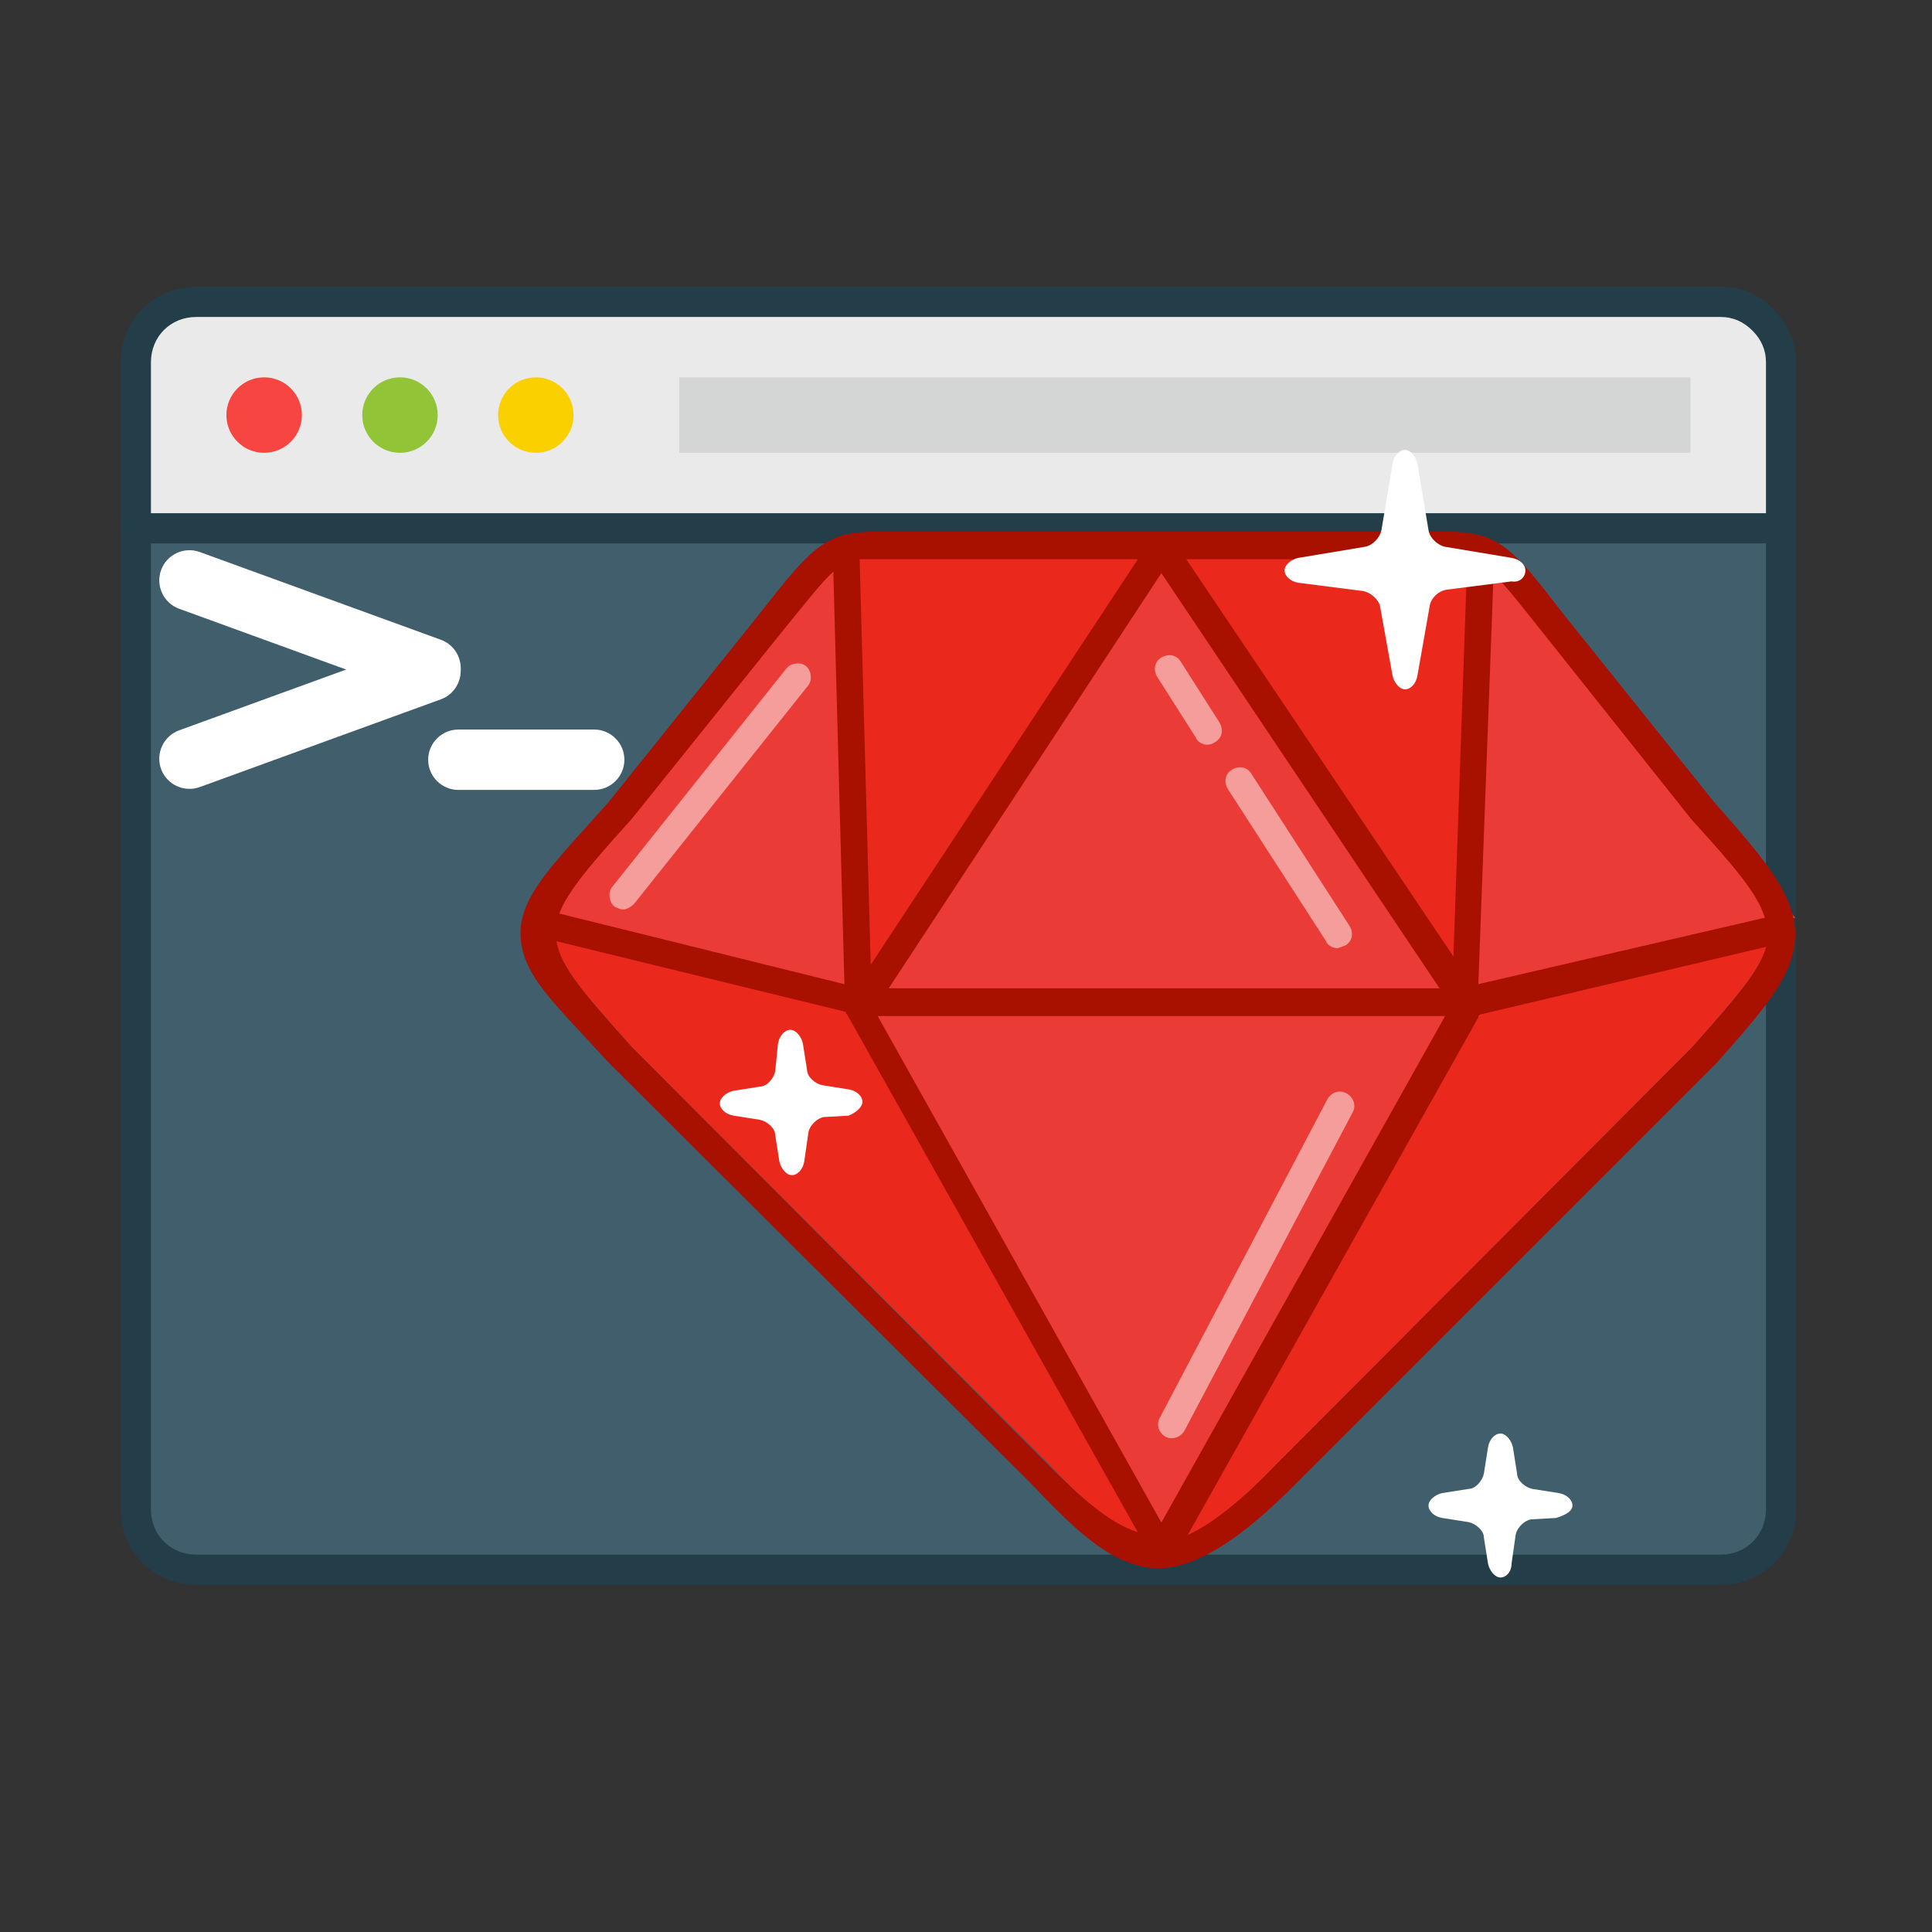 <?xml version="1.0" encoding="UTF-8" standalone="no"?>
<svg
   version="1.1"
   id="console"
   x="0px"
   y="0px"
   viewBox="0 0 128 128"
   style="enable-background:new 0 0 128 128;"
   xml:space="preserve"
   sodipodi:docname="favicon.svg"
   inkscape:version="1.1 (c4e8f9e, 2021-05-24)"
   inkscape:export-filename="/Users/marie/favicon.png"
   inkscape:export-xdpi="200"
   inkscape:export-ydpi="200"
   xmlns:inkscape="http://www.inkscape.org/namespaces/inkscape"
   xmlns:sodipodi="http://sodipodi.sourceforge.net/DTD/sodipodi-0.dtd"
   xmlns="http://www.w3.org/2000/svg"
   xmlns:svg="http://www.w3.org/2000/svg">
   <rect x="0" y="0" width="128" height="128" fill="#333333" stroke="none"/>
   <defs
   id="defs881" />
   <sodipodi:namedview
   id="namedview879"
   pagecolor="#ffffff"
   bordercolor="#666666"
   borderopacity="1.0"
   inkscape:pageshadow="2"
   inkscape:pageopacity="0.0"
   inkscape:pagecheckerboard="0"
   showgrid="false"
   inkscape:zoom="6.7891839"
   inkscape:cx="56.781493"
   inkscape:cy="70.627045"
   inkscape:window-width="2022"
   inkscape:window-height="1325"
   inkscape:window-x="0"
   inkscape:window-y="25"
   inkscape:window-maximized="0"
   inkscape:current-layer="layer1" />
<style
   type="text/css"
   id="style824">
	.st0{fill:#FBD000;}
	.st1{fill:#FFFFFF;}
	.st2{fill:#415E6D;}
	.st3{fill:#EAEAEA;}
	.st4{fill:#233E49;}
	.st5{fill:#D4D6D6;}
	.st6{fill:#2EBC93;}
	.st7{fill:#0EB8E0;}
	.st8{fill:#EA5E5E;}
	.st9{fill:#92C438;}
	.st10{fill:#F74541;}
	.st11{fill:#EA291C;}
	.st12{fill:#EA3B36;}
	.st13{fill:#A81000;}
	.st14{opacity:0.5;fill:#FFFFFF;}
</style>


       

     <g
   inkscape:groupmode="layer"
   id="layer2"
   inkscape:label="terminal"><g
     id="g959"
     style="enable-background:new 0 0 128 128"><path
       class="st2"
       d="m 118.6,100.1 c 0,2.2 -1.8,4 -4,4 L 13,104 c -2.2,0 -4,-1.8 -4,-4 V 23.7 c 0,-2.2 1.8,-4 4,-4 h 101 c 2.2,0 4,1.8 4,4 z"
       id="path834" /><path
       class="st3"
       d="M 118.7,35.1 H 9 V 23.7 c 0,-2.2 1.8,-4 4,-4 h 101.7 c 0.5,0 4,1.8 4,4 z"
       id="path836" /><path
       class="st4"
       d="M 114,105 H 13 c -2.8,0 -5,-2.2 -5,-5 V 24 c 0,-2.8 2.2,-5 5,-5 h 101 c 1.3,0 2.6,0.5 3.5,1.5 0.9,0.9 1.5,2.2 1.5,3.5 v 76 c 0,2.8 -2.2,5 -5,5 z M 13,21 c -1.7,0 -3,1.3 -3,3 v 76 c 0,1.7 1.3,3 3,3 h 101 c 1.7,0 3,-1.3 3,-3 V 24 c 0,-0.8 -0.3,-1.5 -0.9,-2.1 C 115.5,21.3 114.8,21 114,21 Z"
       id="path838" /><rect
       x="45"
       y="25"
       class="st5"
       width="67"
       height="5"
       id="rect840" /><path
       class="st4"
       d="M 117.6,36 H 9 C 8.4,36 8,35.6 8,35 8,34.4 8.4,34 9,34 h 108.6 c 0.6,0 1,0.4 1,1 0,0.6 -0.5,1 -1,1 z"
       id="path842" /><circle
       class="st9"
       cx="26.5"
       cy="27.5"
       r="2.5"
       id="circle870" /><circle
       class="st10"
       cx="17.5"
       cy="27.5"
       r="2.5"
       id="circle872" /><circle
       class="st0"
       cx="35.5"
       cy="27.5"
       r="2.5"
       id="circle874" /></g><g
     id="g1110"
     transform="translate(0.039,-3.395)"><path
       class="st1"
       d="m 29.171,49.726 -15.975,5.814 c -1.034,0.376 -2.187,-0.162 -2.563,-1.195 -0.376,-1.034 0.162,-2.187 1.195,-2.563 l 15.975,-5.814 c 1.034,-0.376 2.187,0.162 2.563,1.195 0.376,1.034 -0.162,2.187 -1.195,2.563 z"
       id="path858-0"
       sodipodi:nodetypes="sssssss" /><path
       class="st1"
       d="M 27.803,49.541 11.829,43.726 c -1.034,-0.376 -1.572,-1.53 -1.195,-2.563 0.376,-1.034 1.53,-1.572 2.563,-1.195 l 15.975,5.814 c 1.034,0.376 1.572,1.53 1.195,2.563 -0.376,1.034 -1.53,1.572 -2.563,1.195 z"
       id="path1106"
       sodipodi:nodetypes="sssssss" /></g><path
     class="st1"
     d="m 39.367,52.334 h -9 c -1.1,0 -2,-0.9 -2,-2 0,-1.1 0.9,-2 2,-2 h 9 c 1.1,0 2,0.9 2,2 0,1.1 -0.9,2 -2,2 z"
     id="path850" /><g
     id="g1061"
     transform="matrix(0.516,0.552,-0.552,0.799,28.233,-45.764)" /></g><g
   inkscape:groupmode="layer"
   id="layer1"
   inkscape:label="tresor"
   style="display:inline"><g
     id="g1844"
     transform="matrix(0.917,0,0,0.917,17.064,7.708)"><path
       class="st11"
       d="M 27,50.8 38,37.1 c 4.3,-5.5 4.2,-5.5 8.2,-5.5 h 38.4 c 4,0 3.9,0 8.2,5.5 l 10.9,13.7 c 7.4,8.2 7.2,8.2 0,16.4 L 73.6,97.4 c -2.6,2.7 -5.7,5.5 -8.2,5.5 -2.6,0 -5.6,-2.7 -8.2,-5.5 L 27,67.2 C 19.7,59 19.6,59 27,50.8 Z"
       id="path1638" /><polygon
       class="st12"
       points="87.2,64.5 43.8,63.8 65.5,102.8 "
       id="polygon1640" /><polygon
       class="st12"
       points="19.9,57.9 42.7,31.1 43.8,64.7 "
       id="polygon1642" /><polygon
       class="st12"
       points="111.1,57.9 88.3,31.1 87.2,64.7 "
       id="polygon1644" /><polygon
       class="st12"
       points="87.2,65 43.8,65 65.5,32.2 "
       id="polygon1646" /><path
       class="st13"
       d="M 105.2,49.5 94.3,35.9 C 90.6,31.1 89.7,30 85.7,30 v 0 H 44.9 c -3.8,0 -4.7,0.9 -8.6,5.9 L 25.4,49.5 C 21.6,53.8 19,56.2 19,59 c 0,3 2.4,5 6.3,9.3 l 0.2,0.2 c 0,0 0.1,0.1 0.1,0.1 l 30.2,30.1 c 2.8,2.9 5.8,6.2 9.3,6.2 2.6,0 5.9,-2 10,-6.2 l 30.1,-30.1 c 0,0 0.1,-0.1 0.1,-0.1 l 0.2,-0.2 c 3.9,-4.4 5.6,-6.5 5.6,-9.3 -0.1,-2.8 -2.1,-5.2 -5.9,-9.5 z M 92.7,37.1 103.6,50.8 c 3.1,3.4 4.8,5.4 5.3,7.1 l -20.7,4.8 1.1,-29.6 c 0.9,0.8 1.8,2 3.4,4 z M 65.3,101.6 44.8,65 h 41 z M 45.6,63 65.3,33 85.4,63 Z M 87.4,32 86.4,60.7 67.1,32 Z M 63.6,32 44.3,61.3 43.5,32 Z M 27,50.8 38,37.1 c 1.8,-2.2 2.8,-3.5 3.6,-4.2 L 42.4,62.7 21.8,57.6 C 22.4,56 24.1,54 27,50.8 Z M 57.1,97.4 27,67.2 c -3.3,-3.7 -5.1,-5.7 -5.4,-7.6 l 20.9,5.1 c 0,0.1 0,0.1 0.1,0.2 l 21,37.4 c -2.2,-0.7 -4.4,-2.8 -6.5,-4.9 z M 103.7,67.2 73.6,97.4 c -2,2.1 -4.4,4.2 -6.4,5.1 l 21,-37.4 c 0,-0.1 0,-0.1 0.1,-0.2 L 109,60 c -0.5,1.8 -2.3,3.8 -5.3,7.2 z"
       id="path1648" /><path
       class="st14"
       d="m 78,60.1 c -0.3,0 -0.7,-0.2 -0.8,-0.5 l -7.1,-11 c -0.3,-0.5 -0.2,-1.1 0.3,-1.4 0.5,-0.3 1.1,-0.2 1.4,0.3 l 7.1,11 c 0.3,0.5 0.2,1.1 -0.3,1.4 -0.3,0.1 -0.5,0.2 -0.6,0.2 z"
       id="path1650" /><path
       class="st14"
       d="m 68.6,45.4 c -0.3,0 -0.7,-0.2 -0.8,-0.5 L 65,40.5 c -0.3,-0.5 -0.2,-1.1 0.3,-1.4 0.5,-0.3 1.1,-0.2 1.4,0.3 l 2.8,4.4 c 0.3,0.5 0.2,1.1 -0.3,1.4 -0.3,0.2 -0.5,0.2 -0.6,0.2 z"
       id="path1652" /><path
       class="st14"
       d="m 66.1,95.5 c -0.2,0 -0.3,0 -0.5,-0.1 C 65.1,95.1 64.9,94.5 65.2,94 L 77.3,71 c 0.3,-0.5 0.9,-0.7 1.4,-0.4 0.5,0.3 0.7,0.9 0.4,1.4 L 67,94.9 c -0.2,0.4 -0.6,0.6 -0.9,0.6 z"
       id="path1654" /><path
       class="st14"
       d="m 26.4,57.3 c -0.2,0 -0.4,-0.1 -0.6,-0.2 -0.4,-0.3 -0.5,-1 -0.2,-1.4 L 38.2,39.9 c 0.3,-0.4 1,-0.5 1.4,-0.2 0.4,0.3 0.5,1 0.2,1.4 L 27.2,56.9 c -0.2,0.2 -0.5,0.4 -0.8,0.4 z"
       id="path1656" /><path
       class="st1"
       d="m 43.7,71.2 c 0,-0.4 -0.4,-0.8 -1,-0.9 L 40.8,70 C 40.3,69.9 39.7,69.4 39.7,68.9 L 39.4,67 c -0.1,-0.5 -0.5,-1 -0.9,-1 -0.4,0 -0.8,0.4 -0.9,1 l -0.2,2 c -0.1,0.5 -0.6,1.1 -1.1,1.1 l -1.9,0.3 c -0.5,0.1 -1,0.5 -1,0.9 0,0.4 0.4,0.8 1,0.9 l 1.9,0.3 c 0.5,0.1 1.1,0.6 1.1,1.1 l 0.3,1.9 c 0.1,0.5 0.5,1 0.9,1 0.4,0 0.8,-0.4 0.9,-1 l 0.3,-2.1 c 0.1,-0.5 0.6,-1 1.1,-1.1 l 1.8,-0.1 c 0.5,-0.2 1,-0.6 1,-1 z"
       id="path1658" /><path
       class="st1"
       d="m 91.6,32.8 c 0,-0.4 -0.4,-0.8 -1,-0.9 L 85.8,31.1 C 85.3,31 84.7,30.5 84.6,29.9 l -0.8,-4.8 c -0.1,-0.5 -0.5,-1 -0.9,-1 -0.4,0 -0.8,0.4 -0.9,1 l -0.8,4.8 C 81.1,30.4 80.6,31 80,31.1 l -4.8,0.8 c -0.5,0.1 -1,0.5 -1,0.9 0,0.4 0.4,0.8 1,0.9 l 4.7,0.6 c 0.5,0.1 1.1,0.6 1.2,1.1 l 0.9,5 c 0.1,0.5 0.5,1 0.9,1 0.4,0 0.8,-0.4 0.9,-1 l 0.9,-5.1 c 0.1,-0.5 0.6,-1 1.2,-1.1 l 4.7,-0.6 c 0.6,0.1 1,-0.3 1,-0.8 z"
       id="path1660"
       style="fill:#ffffff;fill-opacity:1" /><path
       class="st1"
       d="m 95,100.367 c 0,-0.4 -0.4,-0.8 -1,-0.9 l -1.9,-0.3 c -0.5,-0.1 -1.1,-0.6 -1.1,-1.1 l -0.3,-1.9 c -0.1,-0.5 -0.5,-1 -0.9,-1 -0.4,0 -0.8,0.4 -0.9,1 l -0.3,1.9 c -0.1,0.5 -0.6,1.1 -1.1,1.1 l -1.9,0.3 c -0.5,0.1 -1,0.5 -1,0.9 0,0.4 0.4,0.8 1,0.9 l 1.9,0.3 c 0.5,0.1 1.1,0.6 1.1,1.1 l 0.3,1.9 c 0.1,0.5 0.5,1 0.9,1 0.4,0 0.8,-0.4 0.8,-1 l 0.3,-2.1 c 0.1,-0.5 0.6,-1 1.1,-1.1 l 1.8,-0.1 c 0.7,-0.2 1.2,-0.5 1.2,-0.9 z"
       id="path1668" /></g></g></svg>
